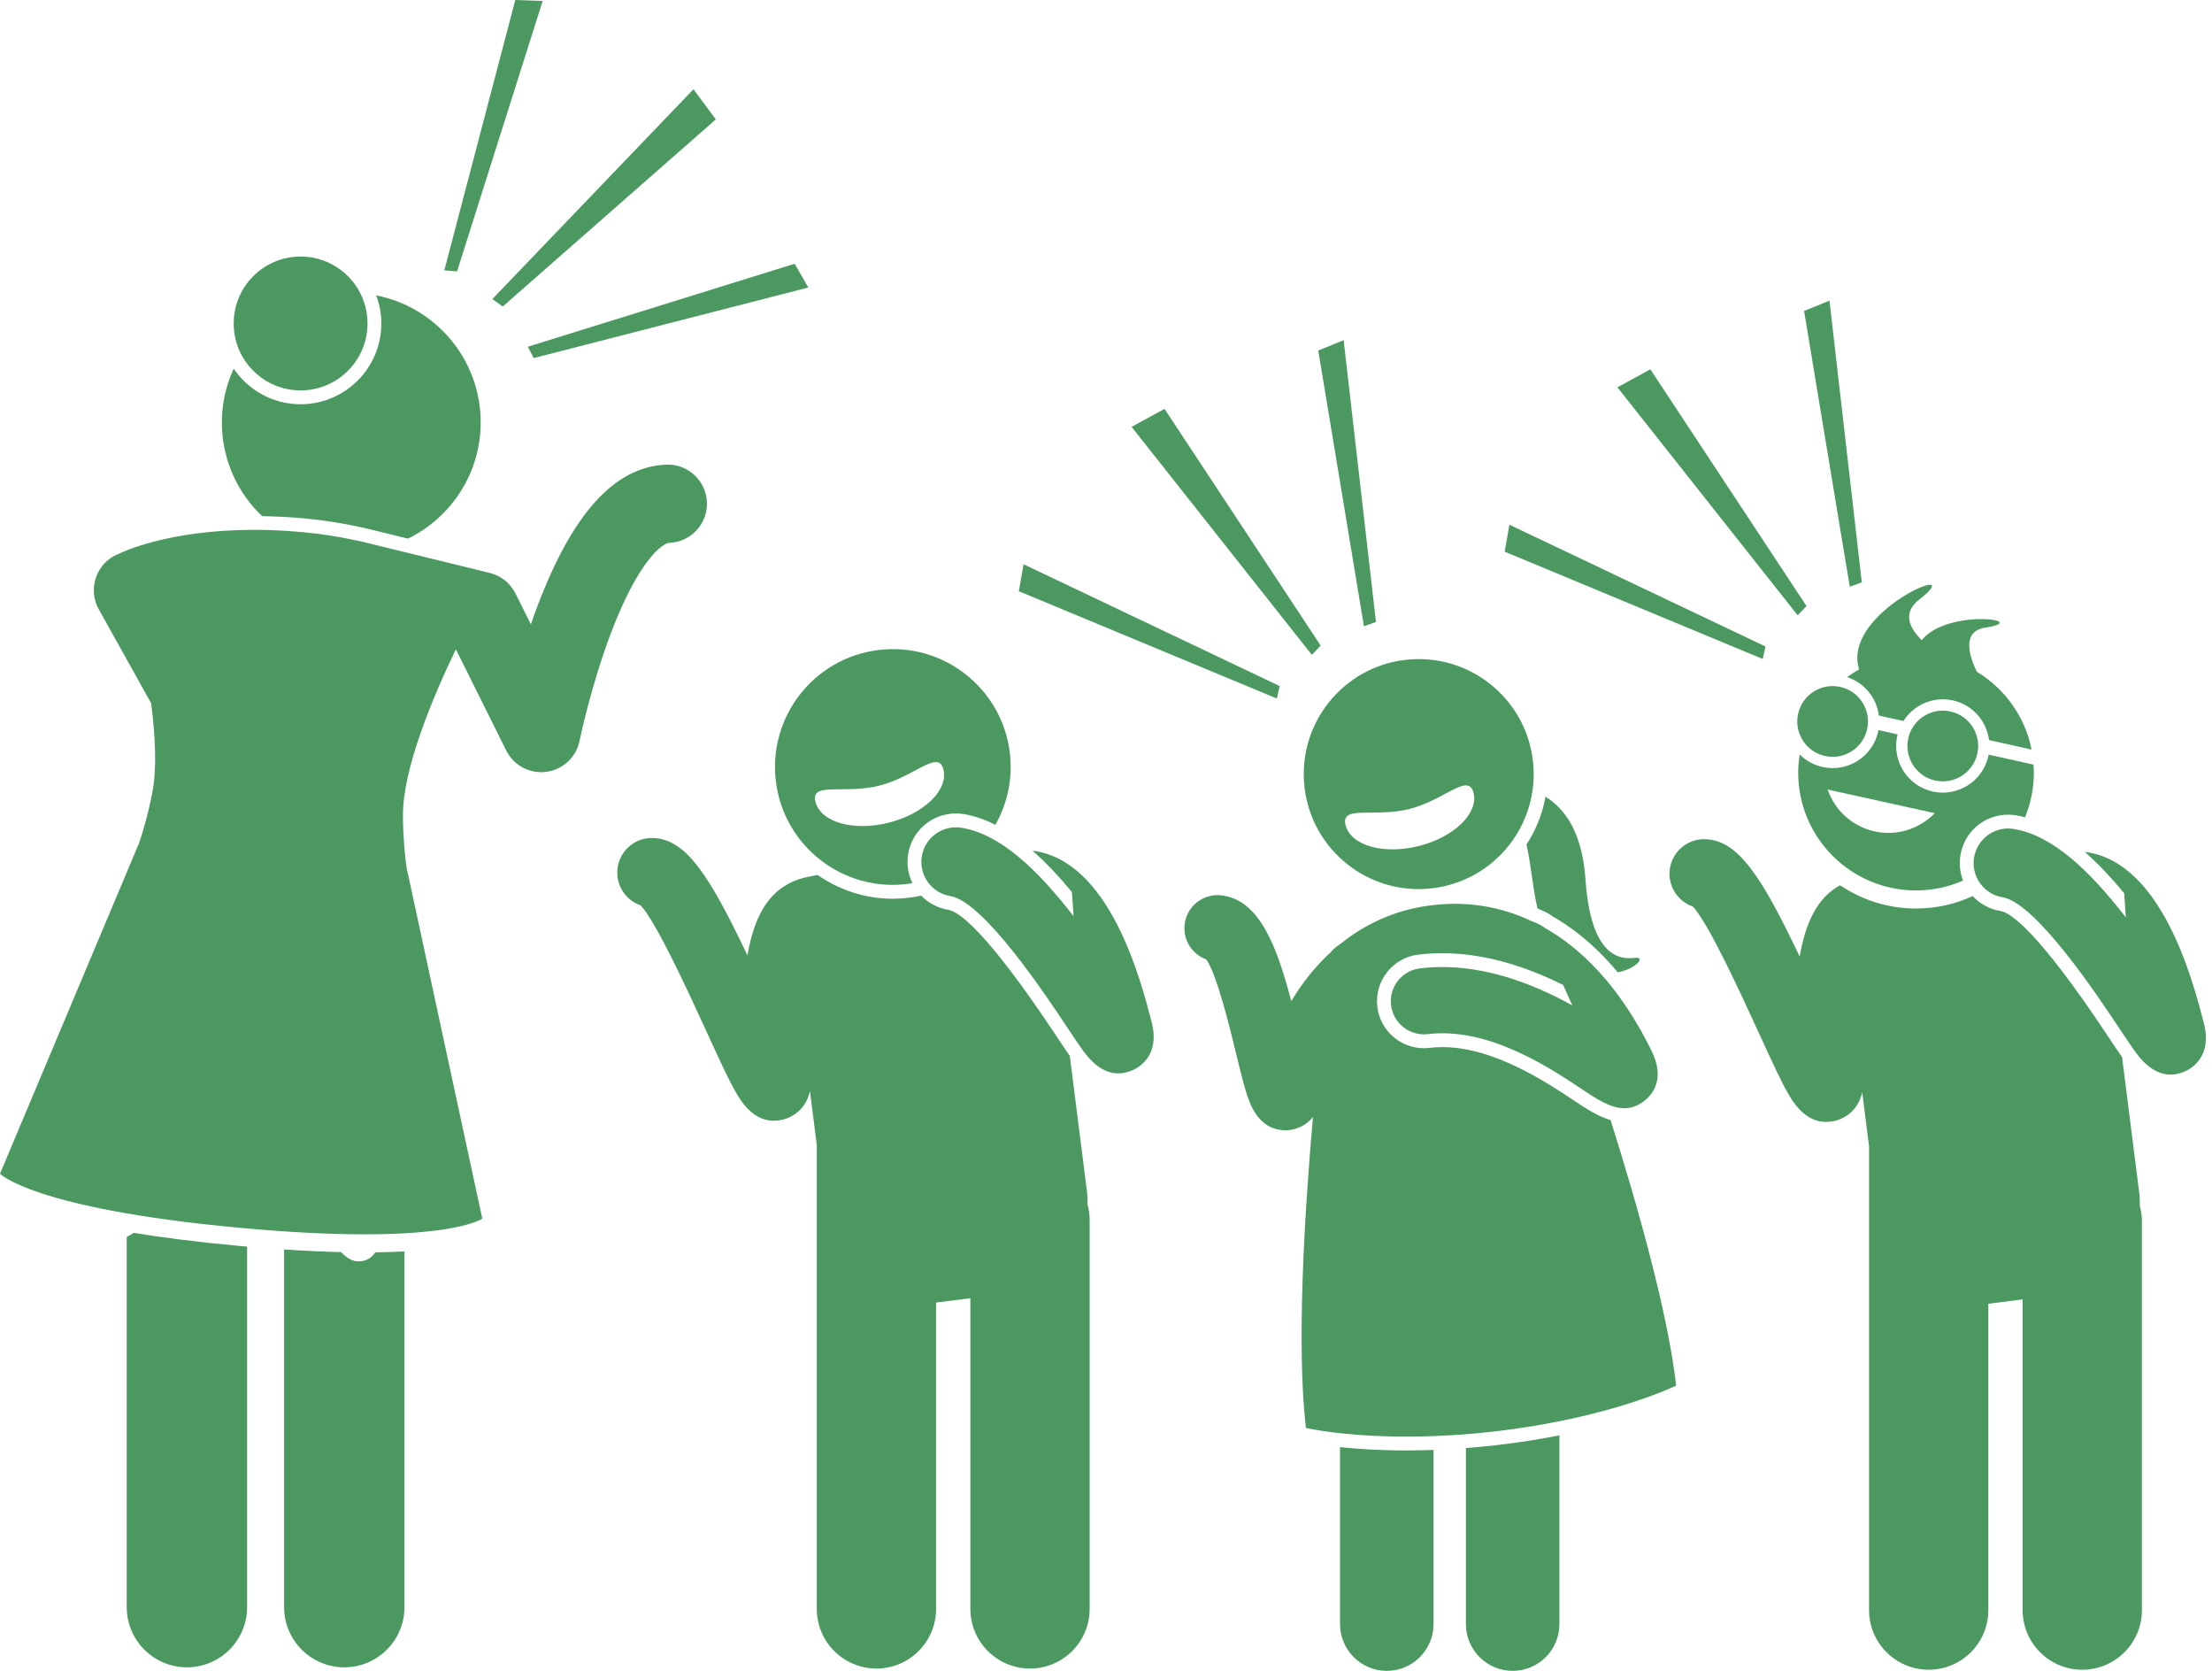 <?xml version="1.0" encoding="UTF-8" standalone="no"?><svg xmlns="http://www.w3.org/2000/svg" xmlns:xlink="http://www.w3.org/1999/xlink" fill="#4b9960" height="277.5" preserveAspectRatio="xMidYMid meet" version="1" viewBox="0.0 0.0 367.5 277.5" width="367.5" zoomAndPan="magnify"><g id="change1_1"><path d="M60.285,87.626l7.493,1.836c7.279-3.557,12.242-11.079,12.079-19.713c-0.195-10.313-7.624-18.784-17.353-20.686 c0.542,1.455,0.853,3.022,0.853,4.664c0,7.397-6.018,13.416-13.415,13.416c-4.621,0-8.704-2.349-11.118-5.915 c-1.301,2.841-2.023,6-1.96,9.333c0.113,5.986,2.666,11.35,6.688,15.173c2.292,0.037,4.63,0.144,6.994,0.365 c3.311,0.308,6.353,0.804,9.137,1.417C59.885,87.551,60.087,87.577,60.285,87.626z" fill="inherit"/><circle cx="49.941" cy="53.727" fill="inherit" r="11.116"/><path d="M118.923 19.832L115.216 14.82 81.798 49.668 83.523 50.908z" fill="inherit"/><path d="M75.937 45.073L90.156 0.164 85.609 0 73.82 44.904z" fill="inherit"/><path d="M132.024 43.806L87.694 57.588 88.67 59.472 134.295 47.749z" fill="inherit"/><path d="M22.198,204.765c-0.423,0.298-0.801,0.51-1.145,0.657l0.001,61.501c0,5.523,4.478,10,10,10c5.523,0,10-4.478,10-10 l-0.001-59.876c-0.582-0.051-1.155-0.099-1.754-0.155C32.58,206.265,26.946,205.537,22.198,204.765z" fill="inherit"/><path d="M59.618,209.492c-0.004,0-0.009,0-0.013,0c-0.543,0-1.478-0.02-2.955-1.53c-2.833-0.067-5.973-0.208-9.451-0.439v59.399 c0,5.522,4.478,10,10,10s10-4.478,10-10v-59.075c-1.47,0.08-3.089,0.132-4.851,0.154C61.754,208.867,60.89,209.492,59.618,209.492z" fill="inherit"/><path d="M25.321,131.554c-0.675,3.521-1.473,6.283-2.315,8.79l-0.034-0.003L0,194.945c0,0,5.475,5.783,39.578,8.959 c34.102,3.176,40.551-1.496,40.551-1.496L67.636,144.5l-0.036-0.003c-0.364-2.619-0.638-5.481-0.653-9.066 c-0.031-7.74,4.917-19.547,8.788-27.594l8.366,16.809c1.109,2.228,3.377,3.604,5.817,3.604c0.282,0,0.567-0.019,0.853-0.056 c2.753-0.364,4.971-2.436,5.521-5.157c0.019-0.088,1.829-8.962,5.18-17.815c4.621-12.213,8.608-15.013,9.755-15.062 c3.587-0.151,6.371-3.182,6.22-6.769c-0.152-3.587-3.202-6.379-6.769-6.22c-8.542,0.361-15.53,8.031-21.365,23.449 c-0.391,1.033-0.763,2.063-1.114,3.081l-2.548-5.12c-0.853-1.711-2.415-2.961-4.272-3.417L59.736,89.86 c-0.236-0.058-0.471-0.1-0.706-0.131c-2.652-0.579-5.55-1.047-8.696-1.34c-16.369-1.524-26.422,1.854-29.472,3.099 c-0.656,0.268-0.995,0.439-0.995,0.439s0.001,0.003,0.001,0.003c-0.32,0.117-0.637,0.253-0.945,0.425 c-3.136,1.748-4.261,5.707-2.512,8.842l8.702,15.607c0.001,0.011,0.003,0.022,0.004,0.033 C25.818,122.325,26.07,127.656,25.321,131.554z" fill="inherit"/><path d="M128.566,186.138c0.441,0,0.908-0.05,1.398-0.158c0.697-0.153,3.789-1.045,4.6-4.763l1.138,8.986v77.016 c0,5.471,4.436,9.908,9.911,9.908c5.469,0,9.906-4.437,9.906-9.908v-50.879l5.697-0.721v51.6c0,5.471,4.437,9.908,9.91,9.908 c5.471,0,9.908-4.437,9.908-9.908v-64.564c0-0.889-0.128-1.746-0.347-2.565c0.012-0.823-0.012-1.504-0.07-1.965l-2.88-22.748 c-0.69-0.979-1.5-2.195-2.428-3.59c-11.536-17.36-16.09-20.406-17.781-20.682c-1.732-0.283-3.284-1.111-4.481-2.352 c-0.643,0.141-1.296,0.259-1.961,0.344c-0.919,0.116-1.853,0.175-2.773,0.175c-4.607,0-8.912-1.463-12.471-3.951l-0.045,0.006 c-0.316,0.04-0.62,0.11-0.916,0.195c-6.575,1.041-9.458,5.923-10.7,13.163c-6.443-13.559-10.265-19.277-15.642-19.501 c-3.204-0.112-5.852,2.335-5.983,5.507c-0.108,2.6,1.528,4.868,3.868,5.675c2.616,2.762,8.077,14.69,10.759,20.547 c1.58,3.451,2.944,6.433,4.099,8.695C122.556,182.113,124.608,186.139,128.566,186.138z" fill="inherit"/><path d="M178.089,148.158l0.273,4.015c-5.909-7.641-12.106-13.627-18.611-14.689c-3.146-0.512-6.091,1.614-6.602,4.749 c-0.512,3.134,1.614,6.089,4.748,6.601c5.521,0.901,15.882,16.497,19.287,21.621c1.055,1.586,1.965,2.955,2.691,3.963 c0.02,0.028,0.044,0.063,0.064,0.09c1.819,2.509,3.781,3.77,5.856,3.77c0.792,0,1.601-0.184,2.425-0.551 c1.087-0.485,4.52-2.49,3.123-7.925c-0.002-0.006-0.002-0.013-0.004-0.019c-1.795-6.939-6.957-26.937-19.804-28.494 C173.773,143.252,175.955,145.585,178.089,148.158z" fill="inherit"/><path d="M150.795,146.813c0.269-0.034,0.527-0.097,0.792-0.141c-0.724-1.483-0.979-3.148-0.707-4.81 c0.637-3.913,3.974-6.754,7.934-6.754c0.436,0,0.875,0.036,1.307,0.106c1.785,0.291,3.533,0.91,5.25,1.782 c2-3.54,2.938-7.721,2.388-12.065c-1.358-10.727-11.155-18.321-21.882-16.963s-18.321,11.155-16.963,21.882 C130.272,140.577,140.069,148.171,150.795,146.813z M135.478,133.17c-0.861-3.399,4.759-1.203,10.629-2.687 c5.872-1.484,9.771-6.087,10.631-2.689c0.859,3.399-3.204,7.358-9.074,8.843C141.793,138.121,136.337,136.569,135.478,133.17z" fill="inherit"/><path d="M332.348,151.304c-1.79-0.293-3.389-1.164-4.601-2.476c-2.87,1.323-6.059,2.068-9.421,2.068 c-4.672,0-9.016-1.427-12.622-3.867c-3.828,2.107-5.75,6.286-6.705,11.853c-6.443-13.558-10.264-19.275-15.64-19.5 c-0.081-0.003-0.162-0.005-0.243-0.005c-3.065,0-5.612,2.419-5.741,5.511c-0.108,2.6,1.527,4.869,3.868,5.676 c2.616,2.762,8.077,14.69,10.759,20.548c1.58,3.451,2.944,6.432,4.099,8.695c1.277,2.507,3.329,6.532,7.287,6.531 c0.441,0,0.908-0.05,1.398-0.158c0.697-0.153,3.789-1.045,4.6-4.762l1.138,8.985v77.016c0,5.471,4.436,9.908,9.911,9.908 c5.469,0,9.906-4.437,9.906-9.908v-50.879l5.697-0.721v51.6c0,5.471,4.437,9.908,9.91,9.908c5.471,0,9.908-4.437,9.908-9.908 v-64.564c0-0.889-0.128-1.746-0.347-2.565c0.012-0.823-0.012-1.504-0.07-1.965l-2.881-22.748c-0.69-0.979-1.5-2.195-2.428-3.59 C338.593,154.625,334.039,151.58,332.348,151.304z" fill="inherit"/><path d="M366.162,169.982c-1.795-6.938-6.958-26.929-19.802-28.493c2.236,1.964,4.417,4.297,6.55,6.869l0.273,4.015 c-5.909-7.641-12.106-13.627-18.611-14.689c-3.146-0.512-6.091,1.614-6.602,4.749c-0.512,3.134,1.614,6.089,4.748,6.601 c5.521,0.901,15.882,16.497,19.287,21.621c1.055,1.586,1.965,2.955,2.691,3.963c0.02,0.028,0.044,0.063,0.063,0.09 c1.819,2.509,3.781,3.77,5.856,3.77c0.792,0,1.601-0.184,2.425-0.551c1.085-0.484,4.506-2.484,3.129-7.897 C366.168,170.014,366.166,169.998,366.162,169.982z" fill="inherit"/><path d="M255.443,150.899C255.444,150.899,255.444,150.899,255.443,150.899c1.336,0.5,2.131,1.012,2.538,1.333 c0.286,0.166,0.577,0.317,0.861,0.492c3.606,2.219,6.923,5.152,9.932,8.763c3.147-0.581,4.673-2.65,2.866-2.4 c-3.206,0.443-7.395-1.073-8.225-12.995c-0.536-7.704-3.302-11.703-6.646-13.77c-0.513,2.874-1.605,5.574-3.167,7.957 C254.349,143.329,254.592,147.28,255.443,150.899z" fill="inherit"/><path d="M237.874,147.545c10.48-1.198,18.005-10.666,16.807-21.146s-10.666-18.005-21.146-16.807s-18.005,10.666-16.807,21.146 C217.926,141.218,227.393,148.743,237.874,147.545z M223.552,137.043c-0.861-3.399,4.759-1.203,10.629-2.687 c5.872-1.484,9.77-6.087,10.631-2.689c0.859,3.399-3.204,7.358-9.074,8.843C229.867,141.995,224.411,140.443,223.552,137.043z" fill="inherit"/><path d="M222.633,240.351v29.393c0,4.289,3.477,7.768,7.767,7.768c4.29,0,7.767-3.479,7.767-7.768v-28.93 c-1.508,0.055-3.007,0.092-4.485,0.092C229.163,240.907,225.451,240.651,222.633,240.351z" fill="inherit"/><path d="M243.544,240.504v29.24c0,4.289,3.479,7.768,7.769,7.768c4.288,0,7.767-3.479,7.767-7.768v-31.345 c-3.2,0.63-6.745,1.201-10.629,1.645C246.807,240.231,245.173,240.377,243.544,240.504z" fill="inherit"/><path d="M261.617,182.864c-4.696-3.128-13.435-8.949-21.971-8.949c-0.727,0-1.448,0.042-2.144,0.126 c-0.315,0.037-0.622,0.055-0.926,0.055c-3.948,0-7.279-2.954-7.748-6.871c-0.514-4.269,2.544-8.16,6.814-8.673 c1.299-0.156,2.633-0.235,3.966-0.235c7.462,0,14.429,2.46,20.101,5.282l1.509,3.382c-6.716-3.705-15.715-7.296-25.301-6.146 c-3.016,0.362-5.168,3.101-4.806,6.116c0.361,3.016,3.101,5.16,6.116,4.806c10.046-1.208,20.207,5.558,25.663,9.192 c2.384,1.587,4.679,3.116,6.974,3.116c1.144,0,2.289-0.384,3.443-1.327c0.01-0.008,0.021-0.012,0.03-0.02 c1.353-1.115,3.287-3.662,1.048-8.2c-4.481-9.081-10.116-15.754-16.749-19.835c-0.319-0.196-0.645-0.361-0.967-0.544 c-0.001-0.002-0.004-0.011-0.004-0.011s-0.591-0.566-2.214-1.144c-5.103-2.406-10.556-3.32-16.262-2.668 c-1.809,0.207-7.311,0.836-13.288,4.826c-0.702,0.468-1.378,0.976-2.043,1.502c-1.212,0.79-1.69,1.391-1.787,1.525 c-2.472,2.27-4.658,4.968-6.539,8.108c-2.417-9.215-5.328-16.871-11.647-17.573c-3.014-0.337-5.739,1.84-6.074,4.859 c-0.286,2.578,1.258,4.937,3.595,5.78c1.757,2.447,3.94,11.447,4.9,15.401c0.624,2.571,1.162,4.792,1.697,6.533 c0.586,1.91,1.96,6.382,6.513,6.45c0.022,0,0.046,0,0.07,0c0.851,0,2.948-0.231,4.549-2.211 c-1.495,17.047-2.711,38.226-1.177,51.65c0,0,11.92,2.8,31.23,0.592c19.309-2.208,30.29-7.626,30.29-7.626 c-1.353-11.831-6.147-29.047-10.898-44.105C265.483,185.433,263.526,184.135,261.617,182.864z" fill="inherit"/><path d="M325.701,142.062c0.637-3.913,3.974-6.754,7.934-6.754c0.436,0,0.875,0.036,1.307,0.106 c0.501,0.082,0.999,0.197,1.495,0.328c0.94-2.291,1.467-4.795,1.467-7.425c0-0.446-0.037-0.883-0.067-1.322l-7.454-1.659 c-0.016,0.082-0.024,0.164-0.042,0.247c-0.93,4.178-5.07,6.811-9.249,5.881c-4.178-0.93-6.811-5.07-5.881-9.249 c0.018-0.082,0.046-0.16,0.067-0.241l-3.197-0.712c-0.016,0.082-0.024,0.164-0.042,0.247c-0.93,4.178-5.071,6.811-9.249,5.881 c-1.491-0.332-2.78-1.078-3.786-2.084c-0.152,0.984-0.255,1.984-0.255,3.01c0,10.812,8.765,19.577,19.577,19.577 c2.781,0,5.422-0.588,7.818-1.634C325.629,144.938,325.467,143.5,325.701,142.062z M303.635,131.128l17.806,3.932 c-2.505,2.581-6.243,3.856-10.005,3.025S304.82,134.524,303.635,131.128z" fill="inherit"/><path d="M317.041,122.623c-0.705,3.168,1.292,6.306,4.458,7.011c3.167,0.705,6.306-1.291,7.011-4.458 c0.705-3.167-1.292-6.306-4.458-7.011C320.885,117.46,317.746,119.457,317.041,122.623z" fill="inherit"/><path d="M298.739,118.55c-0.705,3.168,1.292,6.306,4.458,7.011c3.167,0.705,6.306-1.291,7.011-4.458 c0.705-3.167-1.292-6.306-4.458-7.011C302.583,113.387,299.444,115.383,298.739,118.55z" fill="inherit"/><path d="M308.877,111.174c-0.697,0.385-1.359,0.822-2,1.286c2.895,0.941,4.906,3.474,5.278,6.386l4.081,0.908 c1.7-2.681,4.947-4.149,8.224-3.42c3.277,0.729,5.595,3.436,5.997,6.585l7.068,1.573c-1.087-5.488-4.476-10.133-9.109-12.93 c-0.638-1.344-1.152-2.772-1.238-4.013c-0.115-1.656,0.531-2.976,2.66-3.304c7.727-1.19-5.346-3.112-10.073,1.545 c-0.176,0.173-0.338,0.355-0.489,0.546c-0.194-0.194-0.382-0.389-0.555-0.587c-1.761-2.008-2.381-4.223,0.141-6.175 c7.856-6.078-8.442,0.129-10.142,8.316C308.496,108.96,308.514,110.061,308.877,111.174z" fill="inherit"/><path d="M268.717 64.328L298.666 102.2 300.131 100.661 274.189 61.343z" fill="inherit"/><path d="M249.987 91.63L292.856 109.451 293.313 107.377 250.771 87.149z" fill="inherit"/><path d="M309.318 96.733L303.947 49.933 299.73 51.644 307.319 97.443z" fill="inherit"/><path d="M188.001 70.897L217.951 108.768 219.415 107.229 193.473 67.911z" fill="inherit"/><path d="M169.271 98.199L212.14 116.019 212.597 113.945 170.055 93.717z" fill="inherit"/><path d="M228.603 103.301L223.231 56.502 219.014 58.212 226.603 104.011z" fill="inherit"/></g></svg>